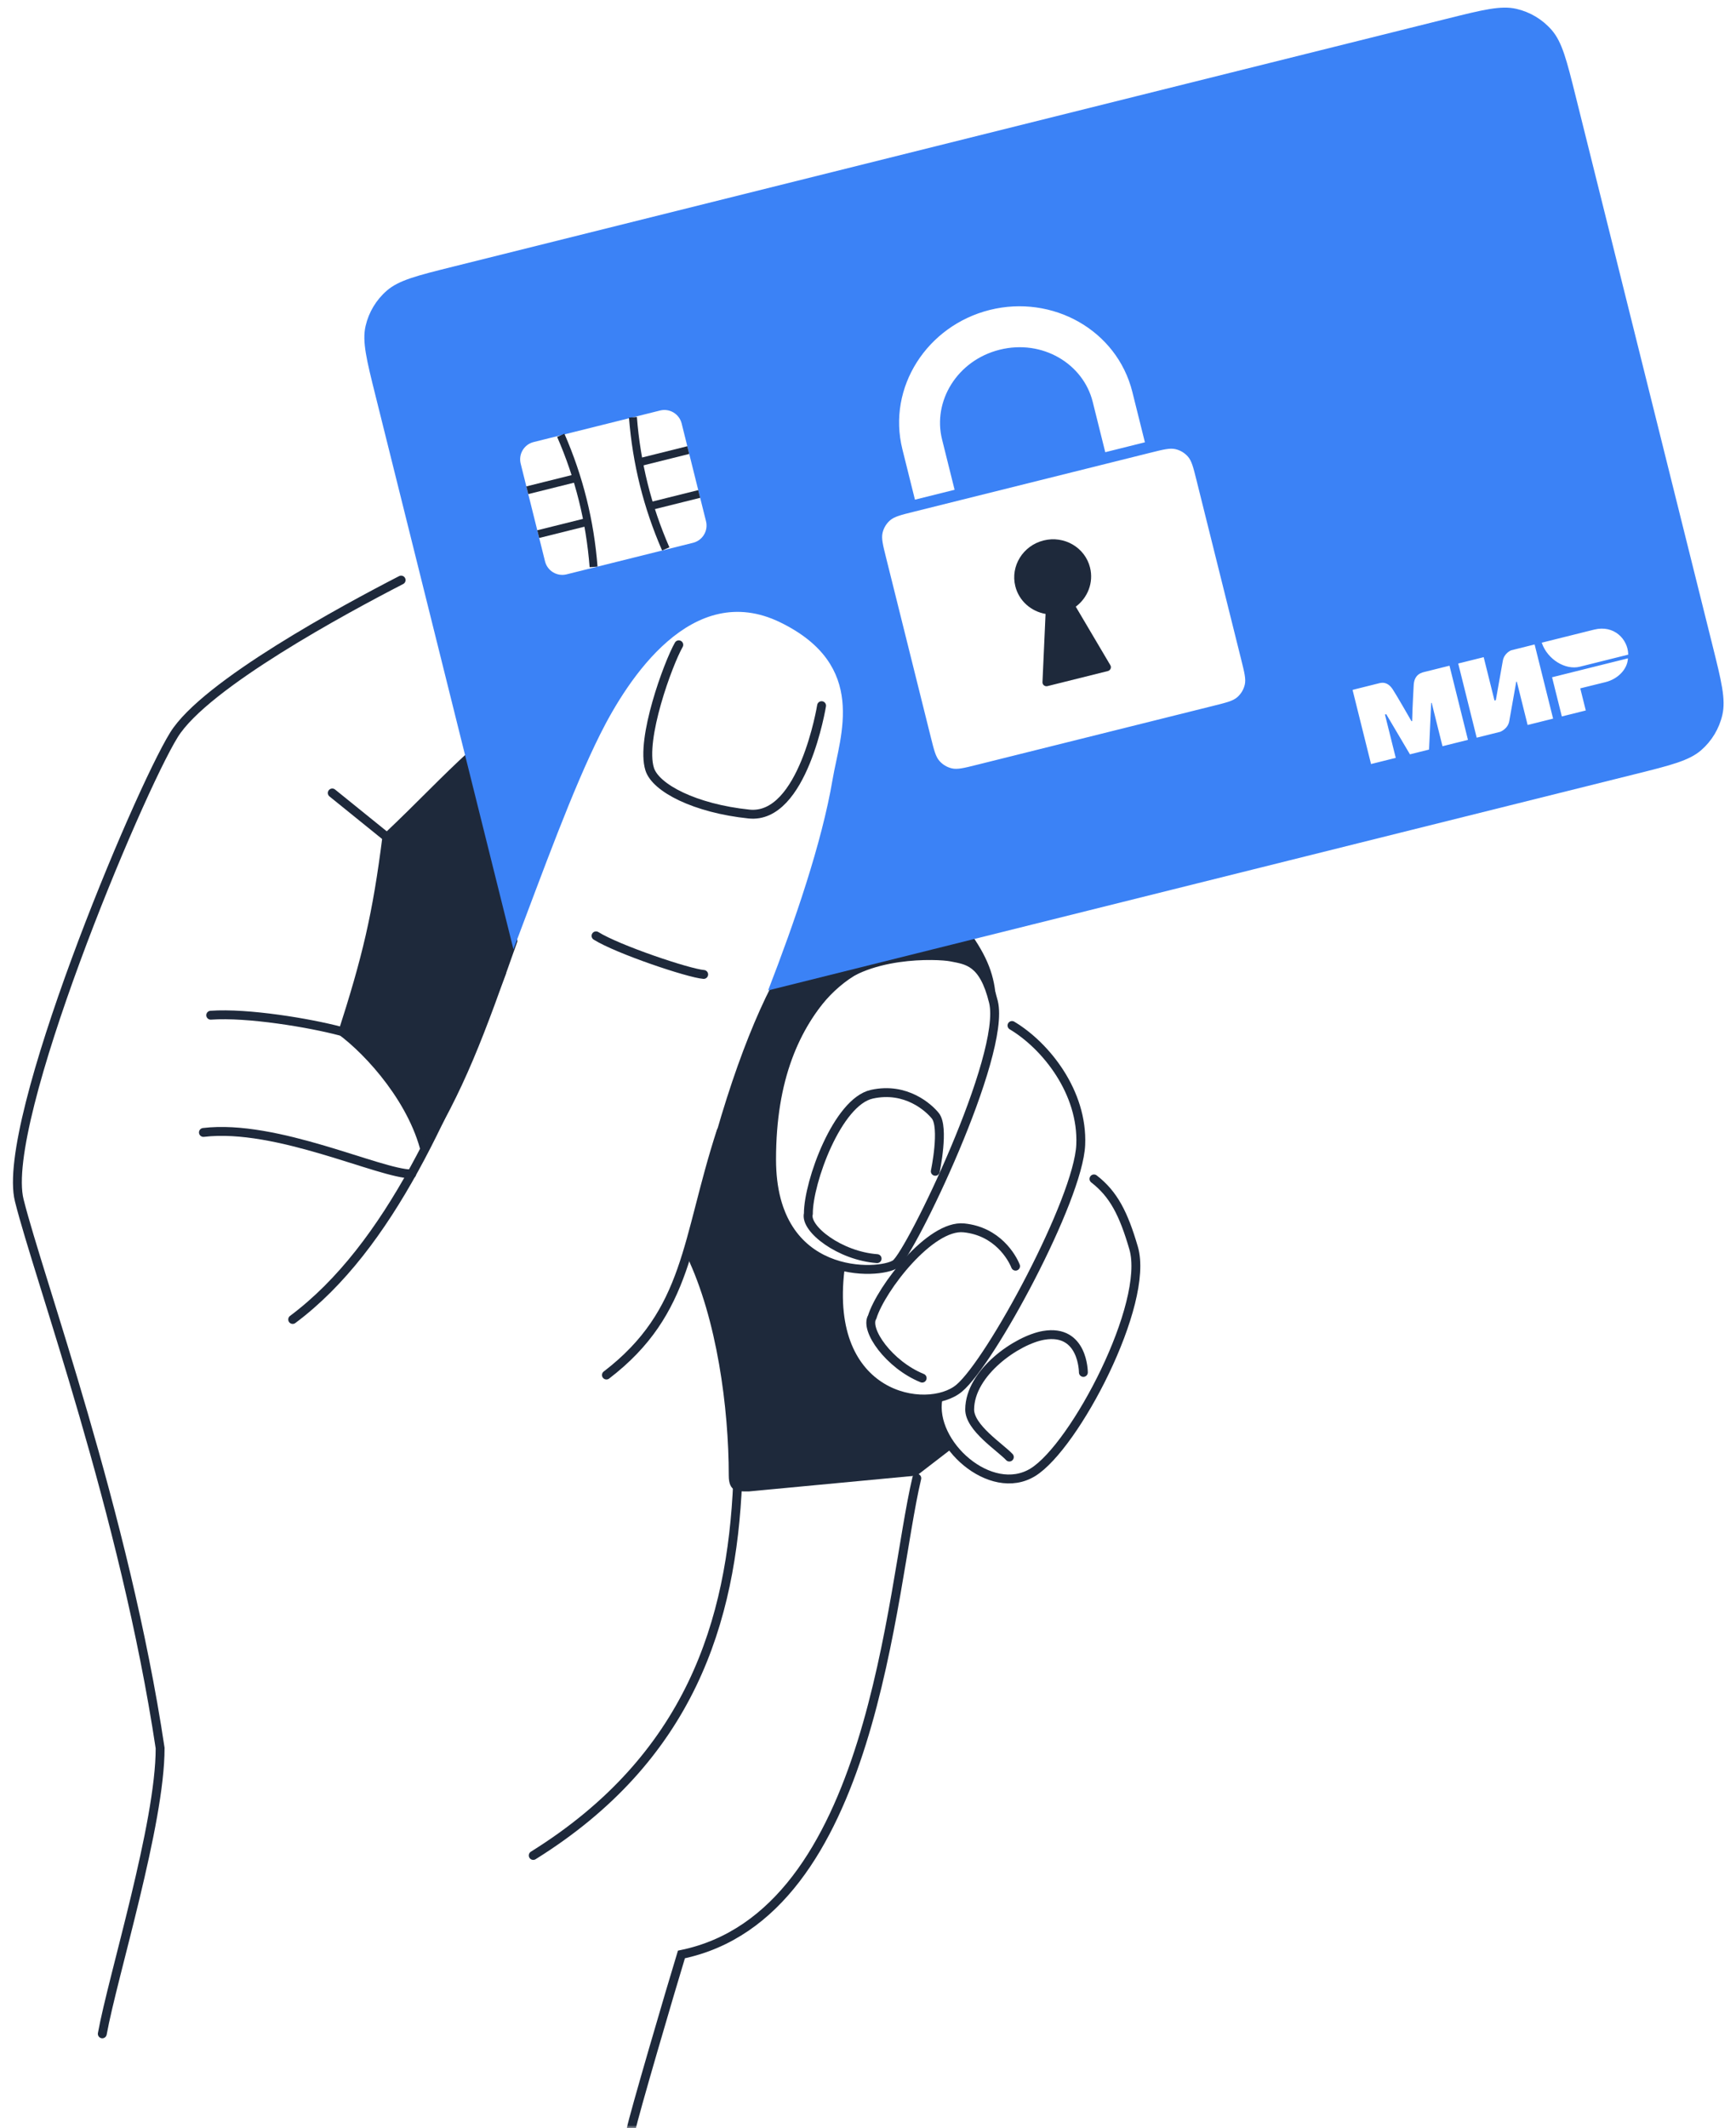 <svg width="293" height="359" viewBox="0 0 293 359" fill="none" xmlns="http://www.w3.org/2000/svg">
<g clip-path="url(#clip0_239_756)">
<mask id="mask0_239_756" style="mask-type:luminance" maskUnits="userSpaceOnUse" x="0" y="0" width="293" height="359">
<path d="M293 0H0V359H293V0Z" fill="white"/>
</mask>
<g mask="url(#mask0_239_756)">
<path d="M56.988 174.387C61.898 177.957 69.485 186.438 71.27 195.364C78.293 184.098 81.7 174.74 87.339 158.765L79.305 126.63C74.395 131.093 70.829 135.004 64.576 140.912C62.873 154.366 61.165 161.411 56.988 174.387Z" fill="#1E293B"/>
<path d="M132.418 204.29C127.955 197.149 130.632 156.482 161.429 161.838C167.15 163.624 166.785 165.855 168.124 169.923C168.131 165.266 166.909 161.948 164.108 157.873L130.187 166.353C125.127 176.253 119.921 191.793 115.904 211.878C121 222.506 123 237.506 123 248.923C123 251.734 124.5 251.601 126.365 251.601L154.735 248.923L160.537 244.46C159.947 243.426 157.412 238.212 158.751 235.98C155.181 236.873 147.632 234.523 145.808 231.516C142.599 226.226 140.452 220.359 141.791 214.11C136.881 212.324 132.356 206.198 132.418 204.29Z" fill="#1E293B"/>
<path d="M158.301 235.976C156.962 243.563 167.226 252.731 174.324 248.368C181.423 244.005 194.063 219.909 191.329 210.535C189.636 204.73 187.944 201.429 184.639 198.878" stroke="#1E293B" stroke-width="1.5" stroke-linecap="round"/>
<path d="M167.676 169.03C166.007 162.158 163.214 161.976 160.534 161.442C158.305 160.997 145.805 160.468 140.003 166.798C134.201 173.128 130.227 181.973 130.227 195.594C130.227 216.226 148.632 215.057 151.161 213.216C153.691 211.375 169.852 177.994 167.676 169.03Z" stroke="#1E293B" stroke-width="1.5" stroke-linecap="round"/>
<path d="M141.79 214.11C139.112 235.98 156.518 238.658 161.873 234.194C167.228 229.731 182.003 202.349 182.404 193.132C182.79 184.28 176.538 176.423 170.802 172.997" stroke="#1E293B" stroke-width="1.5" stroke-linecap="round"/>
<path d="M148.038 212.325C141.79 211.878 135.801 207.319 136.434 204.737C136.434 199.381 141.35 185.871 147.149 184.592C152.948 183.313 156.786 186.897 157.857 188.223C159.425 190.163 157.857 197.596 157.857 197.596" stroke="#1E293B" stroke-width="1.5" stroke-linecap="round"/>
<path d="M155.641 232.481C150.072 230.224 145.902 224.324 147.209 222.177C148.723 217.333 157.024 206.573 162.671 207.136C168.319 207.699 170.805 212.079 171.406 213.596" stroke="#1E293B" stroke-width="1.5" stroke-linecap="round"/>
<path d="M170.355 245.799C168.817 244.15 163.643 240.864 163.66 237.765C163.692 231.529 171.68 226.027 176.157 225.268C182.859 224.132 182.852 231.517 182.852 231.517" stroke="#1E293B" stroke-width="1.5" stroke-linecap="round"/>
<path d="M100.598 157.873C104.239 160.153 116.16 164.173 118.764 164.384" stroke="#1E293B" stroke-width="1.5" stroke-linecap="round"/>
<path d="M114.564 108.776C112.779 111.9 108.059 124.719 109.655 129.754C110.663 132.935 117.285 136.375 126.419 137.326C135.552 138.277 138.666 119.042 138.666 119.042" stroke="#1E293B" stroke-width="1.5" stroke-linecap="round"/>
<path d="M49.4 222.588C65.92 210.261 75.847 186.736 84.661 164.07M102.352 231.963C116.35 221.251 115.745 209.166 121.706 190.85" stroke="#1E293B" stroke-width="1.5" stroke-linecap="round"/>
<path d="M17.265 343.098C19.05 333.279 27.05 307.66 27.024 294.892C21.084 255.297 6.512 215.573 3.248 202.484C-0.016 189.395 23.266 133.787 29.363 123.959C34.634 115.459 58.178 102.753 67.701 97.857M154.734 249.37C150.27 268.115 147.592 323.014 115.01 329.709C113.231 335.513 106.886 357.144 106.53 359.166" stroke="#1E293B" stroke-width="1.5" stroke-linecap="round"/>
<path d="M35.565 171.262C41.814 170.816 52.267 172.572 57.435 173.94" stroke="#1E293B" stroke-width="1.5" stroke-linecap="round"/>
<path d="M90 313.007C116.5 296.507 123.5 273.507 124.5 250.007" stroke="#1E293B" stroke-width="1.5" stroke-linecap="round"/>
<path d="M34.335 191.037C46.723 189.562 64.13 198.042 69.486 198.042" stroke="#1E293B" stroke-width="1.5" stroke-linecap="round"/>
<path d="M56.08 133.771L65.469 141.359" stroke="#1E293B" stroke-width="1.5" stroke-linecap="round"/>
<path d="M244.169 3.171C250.27 1.65 253.32 0.889 255.947 1.496C258.257 2.029 260.339 3.28 261.894 5.069C263.662 7.104 264.423 10.155 265.944 16.256L289.021 108.827C290.542 114.928 291.303 117.978 290.696 120.604C290.163 122.915 288.912 124.997 287.123 126.553C285.089 128.321 282.038 129.082 275.937 130.603L129.642 167.078C134.093 155.591 138.701 142.268 140.536 131.424C141.772 124.119 146.581 112.249 131.697 104.992C116.814 97.735 105.964 114.518 101.29 123.881C96.579 133.315 91.805 146.541 86.659 160.139C86.593 159.876 86.526 159.607 86.457 159.332L63.38 66.761C61.859 60.66 61.099 57.608 61.705 54.982C62.239 52.672 63.49 50.59 65.279 49.035C67.313 47.266 70.364 46.505 76.465 44.984L244.169 3.171ZM240.568 113.316C240.319 113.378 239.838 113.462 239.417 113.781C238.989 114.106 238.632 114.665 238.598 115.653C238.566 116.598 238.408 118.668 238.341 121.639L238.231 121.667C237.169 119.823 236.369 118.435 235.754 117.412L235.191 116.498C234.7 115.648 234.158 115.314 233.676 115.214C233.2 115.116 232.798 115.253 232.613 115.299L228.283 116.379L231.402 128.89L235.574 127.85L233.75 120.536L233.966 120.482L237.932 127.189L237.97 127.253L241.194 126.449L241.197 126.375L241.551 118.591L241.638 118.569L243.462 125.884L247.761 124.812L244.643 112.3L240.568 113.316ZM249.234 124.444L253.181 123.46L253.19 123.457L253.195 123.456C253.198 123.455 253.202 123.453 253.207 123.451C253.217 123.447 253.231 123.441 253.25 123.433C253.286 123.418 253.338 123.394 253.401 123.362C253.526 123.298 253.696 123.198 253.872 123.057C254.226 122.774 254.613 122.322 254.731 121.65L255.91 115.011L256.007 114.987L257.831 122.301L262.13 121.229L259.011 108.717L255.054 109.704L255.05 109.706C255.047 109.707 255.043 109.709 255.039 109.711C255.03 109.715 255.016 109.719 255 109.727C254.966 109.742 254.919 109.764 254.863 109.795C254.749 109.857 254.596 109.953 254.435 110.091C254.113 110.366 253.761 110.81 253.643 111.479L252.463 118.118L252.238 118.174L250.415 110.861L246.116 111.933L249.234 124.444ZM263.604 120.862L267.646 119.854L266.716 116.121L270.984 115.069C273.067 114.55 274.616 112.918 274.75 111.198L274.76 111.059L261.956 114.251L263.604 120.862ZM260.25 108.521C260.722 109.86 261.699 111.001 262.866 111.73C264.033 112.459 265.4 112.782 266.651 112.47L274.811 110.435L274.809 110.355C274.745 107.862 272.449 105.367 269.044 106.216L260.213 108.418L260.25 108.521ZM154.215 86.333C152.042 86.875 150.954 87.145 150.229 87.776C149.592 88.33 149.146 89.072 148.956 89.895C148.74 90.83 149.012 91.918 149.554 94.091L157.1 124.364C157.642 126.538 157.913 127.625 158.543 128.35C159.097 128.988 159.839 129.433 160.662 129.623C161.598 129.839 162.685 129.568 164.858 129.026L204.834 119.059C207.008 118.517 208.095 118.246 208.82 117.616C209.457 117.062 209.903 116.32 210.093 115.497C210.309 114.562 210.038 113.474 209.496 111.3L201.949 81.028C201.408 78.854 201.137 77.766 200.507 77.041C199.953 76.404 199.211 75.958 198.388 75.768C197.452 75.552 196.364 75.824 194.191 76.366L154.215 86.333ZM167.056 52.285C156.497 54.918 149.697 65.332 152.307 75.802L154.424 84.292L161.116 82.624L158.999 74.133C157.389 67.677 161.55 60.784 168.729 58.994C175.908 57.204 182.818 61.337 184.428 67.793L186.544 76.284L193.236 74.615L191.119 66.125C188.509 55.655 177.616 49.652 167.056 52.285ZM90.064 74.573C88.456 74.974 87.478 76.603 87.879 78.21L91.991 94.705C92.392 96.313 94.02 97.291 95.628 96.89L116.974 91.568C118.582 91.167 119.56 89.539 119.159 87.931L115.047 71.436C114.646 69.829 113.018 68.85 111.41 69.251L90.064 74.573Z" fill="#3B82F6"/>
<path d="M94.647 73.432C97.751 80.558 99.578 87.887 100.184 95.637" stroke="#1E293B" stroke-width="1.339"/>
<path d="M88.999 82.703L97.118 80.678" stroke="#1E293B" stroke-width="1.339"/>
<path d="M90.844 90.105L98.963 88.081" stroke="#1E293B" stroke-width="1.339"/>
<path d="M106.826 70.394C107.432 78.143 109.259 85.472 112.363 92.599" stroke="#1E293B" stroke-width="1.339"/>
<path d="M116.165 75.927L108.046 77.951" stroke="#1E293B" stroke-width="1.339"/>
<path d="M118.012 83.329L109.893 85.353" stroke="#1E293B" stroke-width="1.339"/>
<path d="M176.137 91.173C179.62 90.305 183.13 92.352 183.976 95.746C184.607 98.278 183.577 100.844 181.567 102.344L187.405 112.219C187.632 112.602 187.416 113.096 186.973 113.206L176.792 115.745C176.349 115.855 175.928 115.521 175.948 115.076L176.468 103.566C174.04 103.147 171.983 101.382 171.362 98.891C170.516 95.497 172.654 92.042 176.137 91.173Z" fill="#1E293B"/>
</g>
</g>
<defs>
<clipPath id="clip0_239_756">
<rect width="293" height="359" fill="white"/>
</clipPath>
</defs>
</svg>
